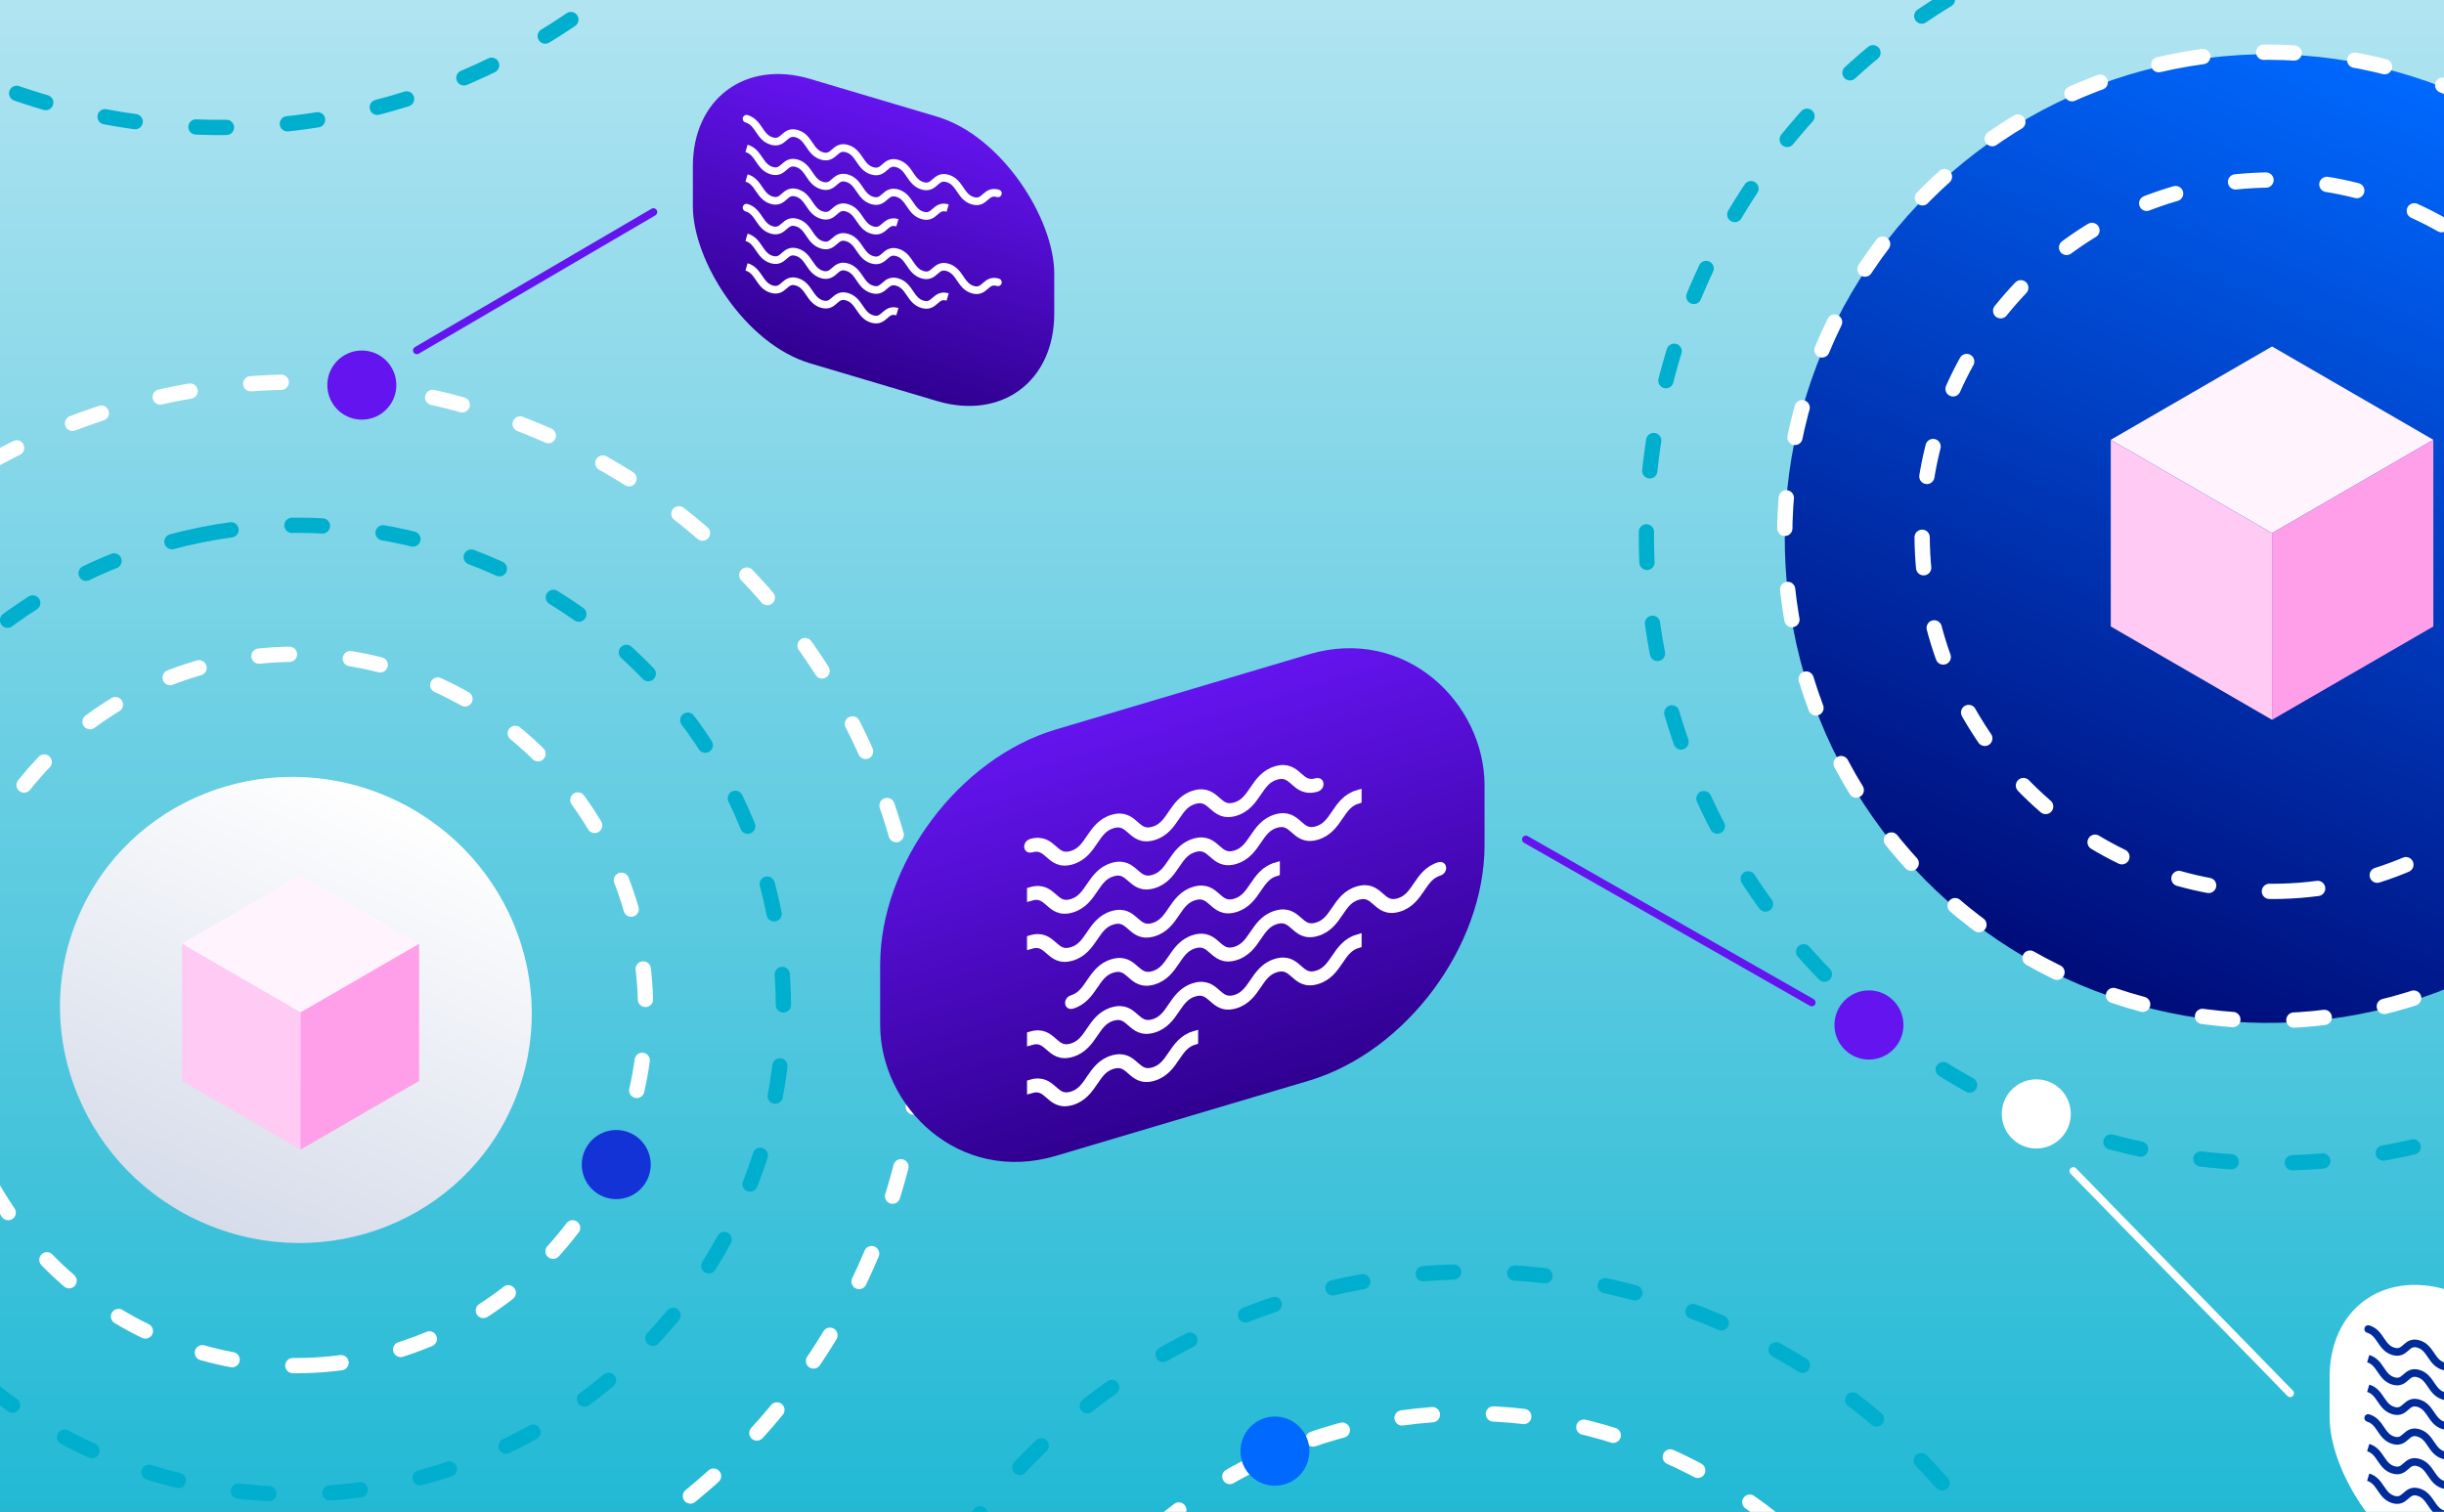 <?xml version="1.0" encoding="utf-8"?>
<svg xmlns="http://www.w3.org/2000/svg" fill="none" height="198" viewBox="0 0 320 198" width="320">
<rect x="0" y="0" width="320" height="198" fill="#808080" stroke="none"/>
<g clip-path="url(#clip0_1603_23097)">
<rect fill="url(#paint0_linear_1603_23097)" height="198" width="320"/>
<g clip-path="url(#clip1_1603_23097)">
<ellipse cx="30.99" cy="30.396" fill="url(#paint1_linear_1603_23097)" rx="30.99" ry="30.396" transform="matrix(0.921 0.39 -0.388 0.922 21.992 92.153)"/>
<ellipse cx="63.271" cy="63.379" fill="url(#paint2_linear_1603_23097)" rx="63.271" ry="63.379" transform="matrix(0.921 0.39 -0.388 0.922 263.253 -12.577)"/>
<ellipse cx="46.581" cy="45.823" rx="46.581" ry="45.823" stroke="white" stroke-dasharray="4 8" stroke-linecap="round" stroke-width="2" transform="matrix(0.078 0.997 -0.997 0.079 80.757 82.203)"/>
<ellipse cx="46.581" cy="45.823" rx="46.581" ry="45.823" stroke="white" stroke-dasharray="4 8" stroke-linecap="round" stroke-width="2" transform="matrix(0.078 0.997 -0.997 0.079 339.554 20.094)"/>
<ellipse cx="81.984" cy="82.144" rx="81.984" ry="82.144" stroke="white" stroke-dasharray="4 8" stroke-linecap="round" stroke-width="2" transform="matrix(0.945 -0.326 0.324 0.946 -65.424 81.24)"/>
<ellipse cx="82.016" cy="82.112" rx="82.016" ry="82.112" stroke="#00AFCE" stroke-dasharray="4 8" stroke-linecap="round" stroke-width="2" transform="matrix(0.858 0.513 -0.511 0.86 164.535 136.055)"/>
<ellipse cx="82.016" cy="82.112" rx="82.016" ry="82.112" stroke="#00AFCE" stroke-dasharray="4 8" stroke-linecap="round" stroke-width="2" transform="matrix(0.858 0.513 -0.511 0.86 0.44 -178.2)"/>
<ellipse cx="81.993" cy="82.135" rx="81.993" ry="82.135" stroke="#00AFCE" stroke-dasharray="4 8" stroke-linecap="round" stroke-width="2" transform="matrix(-0.924 -0.382 0.381 -0.925 342.007 177.44)"/>
<ellipse cx="63.397" cy="63.899" rx="63.397" ry="63.899" stroke="#00AFCE" stroke-dasharray="4 8" stroke-linecap="round" stroke-width="2" transform="matrix(-0.196 -0.981 0.98 -0.197 -11.459 207.025)"/>
<ellipse cx="63.343" cy="63.953" rx="63.343" ry="63.953" stroke="white" stroke-dasharray="4 8" stroke-linecap="round" stroke-width="2" transform="matrix(0.62 -0.784 0.783 0.622 103.612 258.604)"/>
<ellipse cx="63.397" cy="63.253" rx="63.397" ry="63.253" stroke="white" stroke-dasharray="4 8" stroke-linecap="round" stroke-width="2" transform="matrix(-0.196 -0.981 0.98 -0.197 247.338 144.916)"/>
<ellipse cx="4.526" cy="4.52" fill="#1433D6" rx="4.526" ry="4.52" transform="matrix(0.459 0.888 -0.887 0.461 82.62 146.413)"/>
<ellipse cx="4.528" cy="4.518" fill="#0069FF" rx="4.528" ry="4.518" transform="matrix(0.267 -0.964 0.963 0.268 161.372 193.201)"/>
<path d="M240.69 134.268C240.671 132.042 242.456 130.225 244.674 130.206C246.892 130.188 248.706 131.976 248.725 134.202C248.743 136.428 246.958 138.246 244.74 138.264C242.522 138.282 240.708 136.494 240.69 134.268Z" fill="#6414EE" stroke="#6414EE"/>
<ellipse cx="4.518" cy="4.529" fill="white" rx="4.518" ry="4.529" transform="matrix(-1 0.008 -0.008 -1 271.172 150.374)"/>
<path d="M54.577 45.887L85.555 27.772" stroke="#6414EE" stroke-linecap="round"/>
<path d="M199.787 109.937L237.219 131.286" stroke="#6414EE" stroke-linecap="round"/>
<path d="M271.464 153.355L299.861 182.469" stroke="white" stroke-linecap="round"/>
<path d="M50.368 47.744C51.849 49.401 51.71 51.947 50.057 53.432C48.404 54.916 45.864 54.777 44.383 53.12C42.902 51.463 43.041 48.916 44.694 47.432C46.346 45.947 48.887 46.087 50.368 47.744Z" fill="#6414EE" stroke="#6414EE"/>
<rect fill="url(#paint3_linear_1603_23097)" height="37.245" rx="16" transform="matrix(0.959 0.285 0 1 90.718 5.775)" width="49.341"/>
<rect fill="white" height="37.245" rx="16" transform="matrix(0.959 0.285 0 1 305.023 164.354)" width="49.341"/>
<path d="M97.746 15.551C99.391 16.04 99.393 17.979 101.038 18.468C102.682 18.956 102.684 17.018 104.329 17.506C105.974 17.994 105.976 19.934 107.62 20.422C109.265 20.911 109.267 18.973 110.912 19.461C112.557 19.949 112.559 21.889 114.203 22.377C115.848 22.865 115.85 20.927 117.495 21.416C119.139 21.904 119.141 23.843 120.786 24.332C122.431 24.82 122.433 22.882 124.078 23.37C125.722 23.859 125.724 25.798 127.369 26.286C129.014 26.775 129.016 24.837 130.66 25.325" stroke="white" stroke-linecap="round"/>
<path d="M97.746 19.429C99.391 19.917 99.393 21.856 101.038 22.345C102.682 22.833 102.684 20.895 104.329 21.383C105.974 21.872 105.976 23.811 107.62 24.299C109.265 24.788 109.267 22.85 110.912 23.338C112.557 23.826 112.559 25.766 114.203 26.254C115.848 26.743 115.85 24.805 117.495 25.293C119.139 25.781 119.141 27.721 120.786 28.209C122.431 28.697 122.433 26.759 124.078 27.248" stroke="white"/>
<path d="M97.746 23.306C99.391 23.795 99.393 25.734 101.038 26.223C102.682 26.711 102.684 24.773 104.329 25.261C105.974 25.75 105.976 27.689 107.62 28.177C109.265 28.666 109.267 26.727 110.912 27.216C112.557 27.704 112.559 29.644 114.203 30.132C115.848 30.62 115.85 28.682 117.495 29.171" stroke="white"/>
<path d="M310.075 174.058C311.72 174.546 311.722 176.486 313.367 176.974C315.011 177.463 315.013 175.524 316.658 176.013C318.303 176.501 318.305 178.441 319.949 178.929C321.594 179.417 321.596 177.479 323.241 177.968C324.886 178.456 324.888 180.395 326.532 180.884C328.177 181.372 328.179 179.434 329.824 179.922C331.468 180.411 331.471 182.35 333.115 182.838C334.76 183.327 334.762 181.389 336.407 181.877C338.051 182.365 338.053 184.305 339.698 184.793C341.343 185.281 341.345 183.343 342.99 183.832" stroke="#002C9B" stroke-linecap="round"/>
<path d="M310.075 177.935C311.72 178.424 311.722 180.363 313.367 180.852C315.011 181.34 315.013 179.402 316.658 179.89C318.303 180.379 318.305 182.318 319.949 182.806C321.594 183.295 321.596 181.357 323.241 181.845C324.886 182.333 324.888 184.273 326.532 184.761C328.177 185.249 328.179 183.311 329.824 183.8C331.468 184.288 331.471 186.227 333.115 186.716C334.76 187.204 334.762 185.266 336.407 185.754" stroke="#002C9B"/>
<path d="M310.075 181.813C311.72 182.302 311.722 184.241 313.367 184.729C315.011 185.218 315.013 183.28 316.658 183.768C318.303 184.256 318.305 186.196 319.949 186.684C321.594 187.172 321.596 185.234 323.241 185.723C324.886 186.211 324.888 188.15 326.532 188.639C328.177 189.127 328.179 187.189 329.824 187.677" stroke="#002C9B"/>
<path d="M97.746 27.197C99.391 27.685 99.393 29.624 101.038 30.113C102.682 30.601 102.684 28.663 104.329 29.151C105.974 29.64 105.976 31.579 107.62 32.068C109.265 32.556 109.267 30.618 110.912 31.106C112.557 31.595 112.559 33.534 114.203 34.022C115.848 34.511 115.85 32.572 117.495 33.061C119.139 33.549 119.141 35.489 120.786 35.977C122.431 36.465 122.433 34.527 124.078 35.016C125.722 35.504 125.724 37.443 127.369 37.932C129.014 38.42 129.016 36.482 130.66 36.97" stroke="white" stroke-linecap="round"/>
<path d="M97.746 31.074C99.391 31.562 99.393 33.502 101.038 33.99C102.682 34.479 102.684 32.54 104.329 33.029C105.974 33.517 105.976 35.456 107.62 35.945C109.265 36.433 109.267 34.495 110.912 34.984C112.557 35.472 112.559 37.411 114.203 37.9C115.848 38.388 115.85 36.45 117.495 36.938C119.139 37.427 119.141 39.366 120.786 39.854C122.431 40.343 122.433 38.405 124.078 38.893" stroke="white"/>
<path d="M97.746 34.952C99.391 35.44 99.393 37.379 101.038 37.868C102.682 38.356 102.684 36.418 104.329 36.906C105.974 37.395 105.976 39.334 107.62 39.822C109.265 40.311 109.267 38.373 110.912 38.861C112.557 39.349 112.559 41.289 114.203 41.777C115.848 42.266 115.85 40.328 117.495 40.816" stroke="white"/>
<path d="M310.075 185.703C311.72 186.192 311.722 188.131 313.367 188.62C315.011 189.108 315.013 187.17 316.658 187.658C318.303 188.147 318.305 190.086 319.949 190.574C321.594 191.063 321.596 189.125 323.241 189.613C324.886 190.101 324.888 192.041 326.532 192.529C328.177 193.017 328.179 191.079 329.824 191.568C331.468 192.056 331.471 193.995 333.115 194.484C334.76 194.972 334.762 193.034 336.407 193.522C338.051 194.011 338.053 195.95 339.698 196.438C341.343 196.927 341.345 194.989 342.99 195.477" stroke="#002C9B" stroke-linecap="round"/>
<path d="M310.075 189.581C311.72 190.069 311.722 192.009 313.367 192.497C315.011 192.985 315.013 191.047 316.658 191.536C318.303 192.024 318.305 193.963 319.949 194.452C321.594 194.94 321.596 193.002 323.241 193.49C324.886 193.979 324.888 195.918 326.532 196.406C328.177 196.895 328.179 194.957 329.824 195.445C331.468 195.933 331.471 197.873 333.115 198.361C334.76 198.849 334.762 196.911 336.407 197.4" stroke="#002C9B"/>
<path d="M310.075 193.458C311.72 193.947 311.722 195.886 313.367 196.375C315.011 196.863 315.013 194.925 316.658 195.413C318.303 195.902 318.305 197.841 319.949 198.329C321.594 198.818 321.596 196.88 323.241 197.368C324.886 197.856 324.888 199.796 326.532 200.284C328.177 200.772 328.179 198.834 329.824 199.323" stroke="#002C9B"/>
<rect fill="url(#paint4_linear_1603_23097)" height="55.839" rx="24" transform="matrix(0.959 -0.285 0 1 115.242 102.371)" width="82.516"/>
<path clip-rule="evenodd" d="M143.262 129.071C142.601 130.046 141.831 131.182 140.324 131.629C140.116 131.691 139.947 131.565 139.947 131.347C139.947 131.129 140.116 130.903 140.324 130.841C141.477 130.499 142.045 129.678 142.718 128.687C142.724 128.678 142.73 128.668 142.736 128.659C143.398 127.683 144.168 126.548 145.675 126.101C147.181 125.653 147.951 126.331 148.613 126.914L148.632 126.931C149.304 127.523 149.873 128.006 151.026 127.663C152.178 127.321 152.747 126.501 153.419 125.509L153.438 125.481C154.1 124.506 154.87 123.37 156.376 122.923C157.883 122.476 158.653 123.154 159.315 123.736L159.333 123.753C160.006 124.345 160.574 124.828 161.727 124.486C162.88 124.143 163.448 123.323 164.121 122.332L164.139 122.304C164.801 121.328 165.571 120.193 167.078 119.745C168.584 119.298 169.354 119.976 170.016 120.559L170.035 120.575C170.707 121.167 171.275 121.65 172.428 121.308C173.581 120.966 174.15 120.145 174.822 119.154L174.841 119.126C175.503 118.15 176.273 117.015 177.779 116.568C179.286 116.12 180.056 116.798 180.717 117.381L180.736 117.398C181.409 117.99 181.977 118.473 183.13 118.13C184.283 117.788 184.851 116.967 185.523 115.976L185.542 115.948C186.204 114.973 186.974 113.837 188.481 113.39C188.689 113.328 188.857 113.454 188.857 113.672C188.857 113.889 188.689 114.116 188.481 114.178C187.328 114.52 186.759 115.341 186.087 116.332L186.068 116.36C185.406 117.336 184.636 118.471 183.13 118.918C181.623 119.366 180.853 118.688 180.191 118.105L180.173 118.088C179.5 117.496 178.932 117.013 177.779 117.355C176.626 117.698 176.058 118.518 175.385 119.51L175.367 119.537C174.705 120.513 173.935 121.649 172.428 122.096C170.922 122.543 170.152 121.865 169.49 121.282L169.471 121.266C168.799 120.674 168.231 120.191 167.078 120.533C165.925 120.876 165.356 121.696 164.684 122.687L164.665 122.715C164.003 123.691 163.233 124.826 161.727 125.274C160.22 125.721 159.45 125.043 158.789 124.46L158.77 124.444C158.097 123.852 157.529 123.369 156.376 123.711C155.223 124.053 154.655 124.874 153.983 125.865L153.964 125.893C153.302 126.869 152.532 128.004 151.026 128.451C149.519 128.899 148.749 128.221 148.087 127.638L148.068 127.621C147.396 127.029 146.828 126.546 145.675 126.889C144.522 127.231 143.954 128.052 143.281 129.043C143.275 129.052 143.269 129.061 143.262 129.071Z" fill="white" fill-rule="evenodd" stroke="white" stroke-linecap="round"/>
<path clip-rule="evenodd" d="M137.367 137.103C136.695 136.511 136.127 136.028 134.974 136.37V135.582C136.48 135.135 137.25 135.813 137.912 136.396C137.918 136.401 137.924 136.407 137.931 136.412C138.603 137.004 139.171 137.487 140.324 137.145C141.477 136.803 142.046 135.982 142.718 134.991L142.737 134.963C143.399 133.987 144.169 132.852 145.675 132.404C147.182 131.957 147.952 132.635 148.613 133.218L148.632 133.235C149.305 133.826 149.873 134.31 151.026 133.967C152.179 133.625 152.747 132.804 153.419 131.813L153.438 131.785C154.1 130.809 154.87 129.674 156.376 129.227C157.883 128.779 158.653 129.457 159.315 130.04L159.334 130.057C160.006 130.649 160.574 131.132 161.727 130.79C162.88 130.447 163.448 129.627 164.121 128.635L164.14 128.608C164.801 127.632 165.571 126.496 167.078 126.049C168.584 125.602 169.354 126.28 170.016 126.863L170.035 126.879C170.707 127.471 171.276 127.954 172.429 127.612C173.582 127.269 174.15 126.449 174.822 125.458L174.841 125.43C175.503 124.454 176.273 123.319 177.779 122.871V123.659C176.626 124.002 176.058 124.822 175.386 125.813L175.367 125.841C174.705 126.817 173.935 127.952 172.429 128.4C170.922 128.847 170.152 128.169 169.49 127.586L169.472 127.57C168.799 126.978 168.231 126.495 167.078 126.837C165.925 127.179 165.357 128 164.684 128.991L164.665 129.019C164.004 129.995 163.234 131.13 161.727 131.577C160.221 132.025 159.451 131.347 158.789 130.764L158.77 130.747C158.098 130.155 157.529 129.672 156.376 130.015C155.224 130.357 154.655 131.178 153.983 132.169L153.964 132.197C153.302 133.172 152.532 134.308 151.026 134.755C149.519 135.202 148.749 134.524 148.087 133.942L148.069 133.925C147.396 133.333 146.828 132.85 145.675 133.192C144.522 133.535 143.954 134.355 143.281 135.347L143.263 135.374C142.601 136.35 141.831 137.486 140.324 137.933C138.818 138.38 138.048 137.702 137.386 137.119C137.38 137.114 137.374 137.108 137.367 137.103Z" fill="white" fill-rule="evenodd" stroke="white"/>
<path clip-rule="evenodd" d="M137.367 143.406C136.695 142.814 136.127 142.331 134.974 142.673V141.885C136.48 141.438 137.25 142.116 137.912 142.699C137.918 142.704 137.924 142.71 137.931 142.715C138.603 143.307 139.171 143.79 140.324 143.448C141.477 143.106 142.046 142.285 142.718 141.294L142.737 141.266C143.399 140.29 144.169 139.155 145.675 138.708C147.182 138.26 147.952 138.938 148.613 139.521L148.632 139.538C149.305 140.13 149.873 140.613 151.026 140.27C152.179 139.928 152.747 139.107 153.419 138.116L153.438 138.088C154.1 137.113 154.87 135.977 156.376 135.53V136.318C155.224 136.66 154.655 137.481 153.983 138.472L153.964 138.5C153.302 139.476 152.532 140.611 151.026 141.058C149.519 141.506 148.749 140.828 148.087 140.245L148.069 140.228C147.396 139.636 146.828 139.153 145.675 139.495C144.522 139.838 143.954 140.658 143.281 141.65L143.263 141.677C142.601 142.653 141.831 143.789 140.324 144.236C138.818 144.683 138.048 144.005 137.386 143.422C137.38 143.417 137.374 143.411 137.367 143.406Z" fill="white" fill-rule="evenodd" stroke="white"/>
<path clip-rule="evenodd" d="M134.593 110.874C134.593 110.657 134.761 110.43 134.97 110.368C136.476 109.921 137.246 110.599 137.908 111.182C137.914 111.188 137.92 111.193 137.927 111.199C138.599 111.791 139.167 112.274 140.32 111.931C141.473 111.589 142.041 110.768 142.714 109.777L142.733 109.749C143.395 108.773 144.165 107.638 145.671 107.191C147.177 106.743 147.947 107.421 148.609 108.004L148.628 108.021C149.301 108.613 149.869 109.096 151.022 108.754C152.175 108.411 152.743 107.591 153.415 106.599L153.434 106.572C154.096 105.596 154.866 104.46 156.372 104.013C157.879 103.566 158.649 104.244 159.311 104.827L159.33 104.843C160.002 105.435 160.57 105.918 161.723 105.576C162.876 105.234 163.444 104.413 164.117 103.422L164.136 103.394C164.797 102.418 165.567 101.283 167.074 100.835C168.58 100.388 169.35 101.066 170.012 101.649L170.031 101.665C170.703 102.257 171.272 102.741 172.425 102.398C172.633 102.336 172.801 102.463 172.801 102.68C172.801 102.898 172.633 103.124 172.425 103.186C170.918 103.633 170.148 102.955 169.486 102.373L169.467 102.356C168.795 101.764 168.227 101.281 167.074 101.623C165.921 101.966 165.353 102.786 164.68 103.778L164.661 103.805C164 104.781 163.23 105.916 161.723 106.364C160.217 106.811 159.447 106.133 158.785 105.55L158.766 105.534C158.094 104.942 157.525 104.459 156.372 104.801C155.22 105.143 154.651 105.964 153.979 106.955L153.96 106.983C153.298 107.959 152.528 109.094 151.022 109.542C149.515 109.989 148.745 109.311 148.083 108.728L148.065 108.711C147.392 108.119 146.824 107.636 145.671 107.979C144.518 108.321 143.95 109.142 143.277 110.133L143.259 110.161C142.597 111.137 141.827 112.272 140.32 112.719C138.814 113.167 138.044 112.488 137.382 111.906C137.376 111.9 137.369 111.895 137.363 111.889C136.691 111.297 136.123 110.814 134.97 111.156C134.761 111.218 134.593 111.092 134.593 110.874Z" fill="white" fill-rule="evenodd" stroke="white" stroke-linecap="round"/>
<path clip-rule="evenodd" d="M137.364 118.192C136.692 117.6 136.124 117.117 134.971 117.46V116.672C136.477 116.224 137.247 116.902 137.909 117.485C137.915 117.491 137.922 117.496 137.928 117.502C138.6 118.094 139.168 118.577 140.321 118.235C141.474 117.892 142.043 117.072 142.715 116.08L142.734 116.053C143.396 115.077 144.166 113.941 145.672 113.494C147.179 113.047 147.949 113.725 148.61 114.308L148.629 114.324C149.302 114.916 149.87 115.399 151.023 115.057C152.176 114.714 152.744 113.894 153.416 112.903L153.435 112.875C154.097 111.899 154.867 110.764 156.374 110.316C157.88 109.869 158.65 110.547 159.312 111.13L159.331 111.146C160.003 111.738 160.571 112.221 161.724 111.879C162.877 111.537 163.445 110.716 164.118 109.725L164.137 109.697C164.799 108.721 165.569 107.586 167.075 107.139C168.581 106.691 169.351 107.369 170.013 107.952L170.032 107.969C170.704 108.561 171.273 109.044 172.426 108.701C173.579 108.359 174.147 107.538 174.819 106.547L174.838 106.519C175.5 105.544 176.27 104.408 177.776 103.961V104.749C176.623 105.091 176.055 105.912 175.383 106.903L175.364 106.931C174.702 107.907 173.932 109.042 172.426 109.489C170.919 109.937 170.149 109.259 169.487 108.676L169.469 108.659C168.796 108.067 168.228 107.584 167.075 107.926C165.922 108.269 165.354 109.089 164.681 110.081L164.663 110.108C164.001 111.084 163.231 112.22 161.724 112.667C160.218 113.114 159.448 112.436 158.786 111.853L158.767 111.837C158.095 111.245 157.526 110.762 156.374 111.104C155.221 111.447 154.652 112.267 153.98 113.258L153.961 113.286C153.299 114.262 152.529 115.397 151.023 115.845C149.516 116.292 148.746 115.614 148.085 115.031L148.066 115.015C147.393 114.423 146.825 113.94 145.672 114.282C144.519 114.624 143.951 115.445 143.279 116.436L143.26 116.464C142.598 117.44 141.828 118.575 140.321 119.022C138.815 119.47 138.045 118.792 137.383 118.209C137.377 118.203 137.371 118.198 137.364 118.192Z" fill="white" fill-rule="evenodd" stroke="white"/>
<path clip-rule="evenodd" d="M137.364 124.496C136.692 123.904 136.124 123.421 134.971 123.763V122.975C136.477 122.528 137.247 123.206 137.909 123.789C137.915 123.794 137.922 123.8 137.928 123.805C138.6 124.397 139.168 124.88 140.321 124.538C141.474 124.196 142.043 123.375 142.715 122.384L142.734 122.356C143.396 121.38 144.166 120.245 145.672 119.798C147.179 119.35 147.949 120.028 148.61 120.611L148.629 120.628C149.302 121.22 149.87 121.703 151.023 121.36C152.176 121.018 152.744 120.197 153.416 119.206L153.435 119.178C154.097 118.202 154.867 117.067 156.374 116.62C157.88 116.172 158.65 116.851 159.312 117.433L159.331 117.45C160.003 118.042 160.571 118.525 161.724 118.183C162.877 117.84 163.445 117.02 164.118 116.028L164.137 116.001C164.799 115.025 165.569 113.889 167.075 113.442V114.23C165.922 114.572 165.354 115.393 164.681 116.384L164.663 116.412C164.001 117.388 163.231 118.523 161.724 118.971C160.218 119.418 159.448 118.74 158.786 118.157L158.767 118.14C158.095 117.548 157.526 117.065 156.374 117.408C155.221 117.75 154.652 118.571 153.98 119.562L153.961 119.59C153.299 120.566 152.529 121.701 151.023 122.148C149.516 122.596 148.746 121.918 148.085 121.335L148.066 121.318C147.393 120.726 146.825 120.243 145.672 120.585C144.519 120.928 143.951 121.748 143.279 122.74L143.26 122.767C142.598 123.743 141.828 124.879 140.321 125.326C138.815 125.773 138.045 125.095 137.383 124.512C137.377 124.507 137.371 124.501 137.364 124.496Z" fill="white" fill-rule="evenodd" stroke="white"/>
<path d="M54.876 123.601L39.35 114.614L23.824 123.601L39.35 132.587L54.876 123.601Z" fill="#FFF4FD"/>
<path d="M23.824 123.601V141.573L39.35 150.559V132.587L23.824 123.601Z" fill="#FFCAF3"/>
<path d="M39.35 132.587V150.559L54.876 141.573V123.601L39.35 132.587Z" fill="#FF9FEA"/>
<path d="M318.603 57.598L297.485 45.375L276.367 57.598L297.485 69.821L318.603 57.598Z" fill="#FFF4FD"/>
<path d="M276.367 57.598V82.044L297.485 94.267V69.821L276.367 57.598Z" fill="#FFCAF3"/>
<path d="M297.485 69.821V94.267L318.604 82.044V57.598L297.485 69.821Z" fill="#FF9FEA"/>
</g>
</g>
<defs>
<linearGradient gradientUnits="userSpaceOnUse" id="paint0_linear_1603_23097" x1="160" x2="160" y1="0" y2="245.13">
<stop stop-color="#B1E4F1"/>
<stop offset="1" stop-color="#00AFCE"/>
</linearGradient>
<linearGradient gradientUnits="userSpaceOnUse" id="paint1_linear_1603_23097" x1="30.99" x2="30.99" y1="0" y2="60.792">
<stop stop-color="white"/>
<stop offset="1" stop-color="#D6DCEA"/>
</linearGradient>
<linearGradient gradientUnits="userSpaceOnUse" id="paint2_linear_1603_23097" x1="63.271" x2="63.271" y1="0" y2="126.758">
<stop stop-color="#0069FF"/>
<stop offset="1" stop-color="#000C79"/>
</linearGradient>
<linearGradient gradientUnits="userSpaceOnUse" id="paint3_linear_1603_23097" x1="24.671" x2="24.671" y1="0" y2="37.245">
<stop stop-color="#6414EE"/>
<stop offset="1" stop-color="#300091"/>
</linearGradient>
<linearGradient gradientUnits="userSpaceOnUse" id="paint4_linear_1603_23097" x1="41.258" x2="41.258" y1="0" y2="55.839">
<stop stop-color="#6414EE"/>
<stop offset="1" stop-color="#300091"/>
</linearGradient>
<clipPath id="clip0_1603_23097">
<rect fill="white" height="198" width="320"/>
</clipPath>
<clipPath id="clip1_1603_23097">
<rect fill="white" height="198" transform="translate(-52)" width="437"/>
</clipPath>
</defs>
</svg>